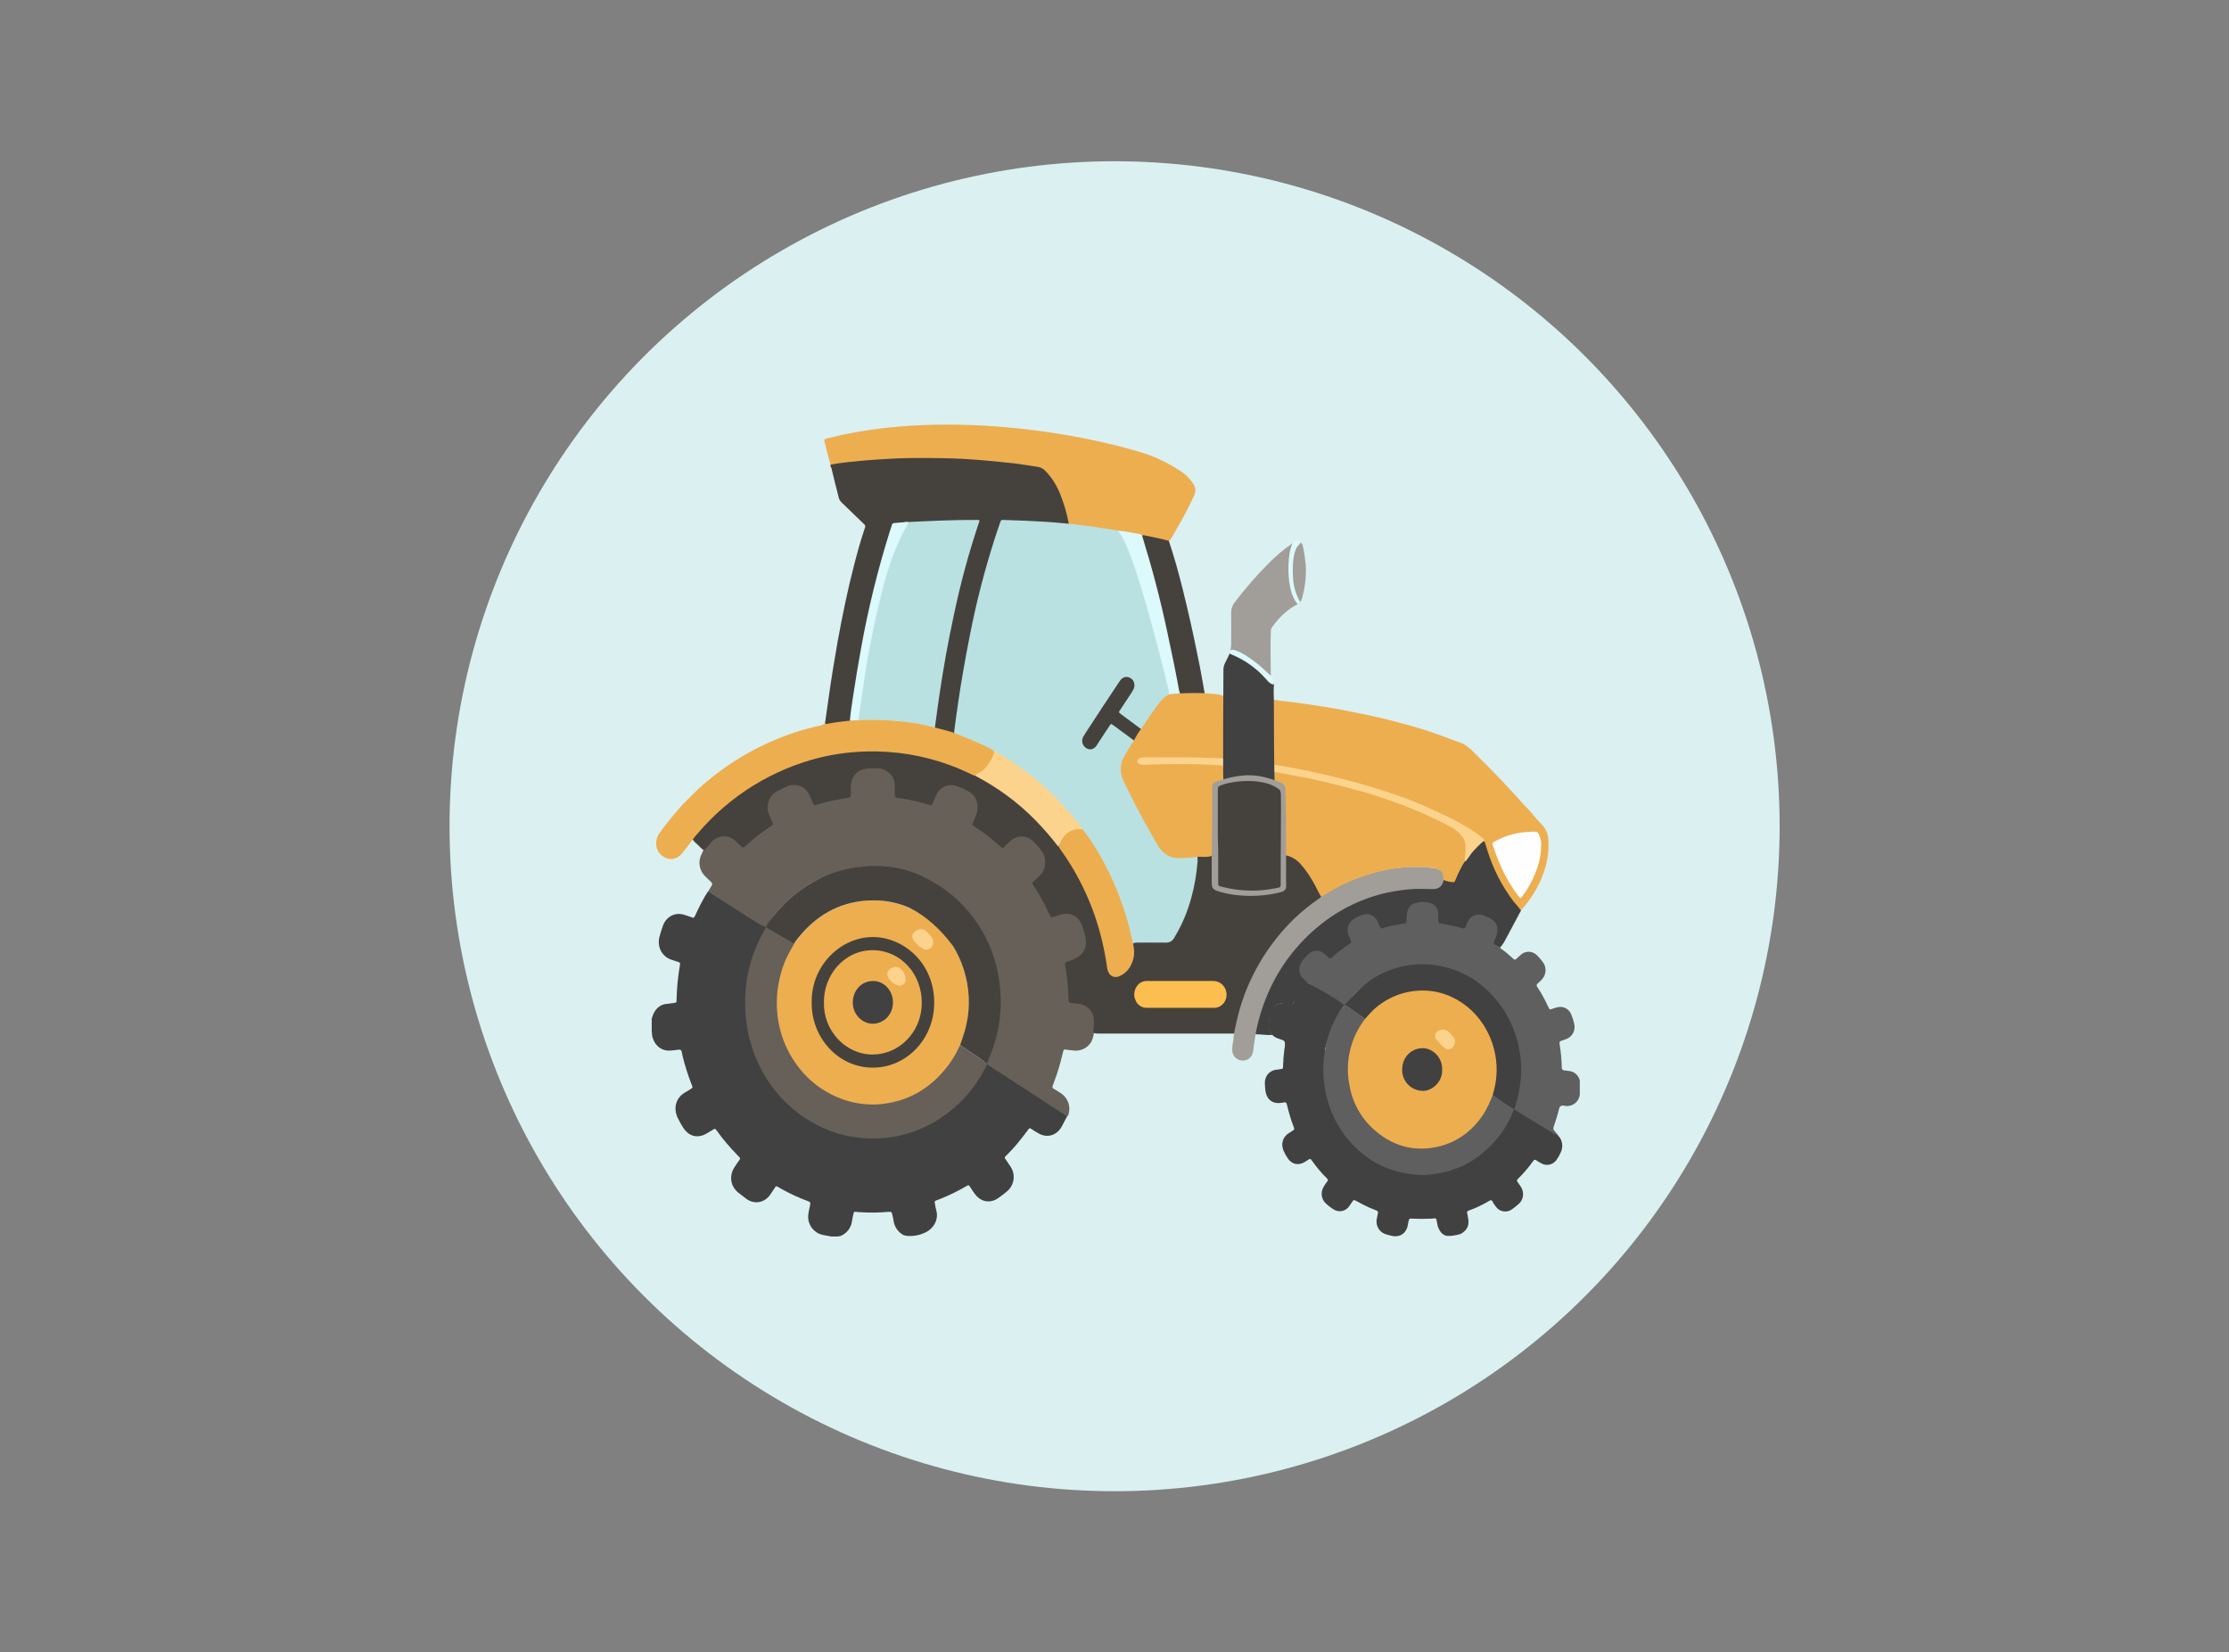 <?xml version="1.0" encoding="utf-8"?>
<!-- Generator: Adobe Illustrator 26.0.3, SVG Export Plug-In . SVG Version: 6.00 Build 0)  -->
<svg version="1.0" id="Layer_1" xmlns="http://www.w3.org/2000/svg" xmlns:xlink="http://www.w3.org/1999/xlink" x="0px" y="0px"
	 viewBox="0 0 1237.1 917.1" style="enable-background:new 0 0 1237.1 917.1;" xml:space="preserve">
<rect x="0" y="0" width="1237.1" height="917.1" fill="#808080" stroke="none"/>
<style type="text/css">
	.st0{fill:#DBF0F1;}
	.st1{clip-path:url(#SVGID_00000076605500068983183210000000132587972633907870_);}
	.st2{fill:#5F5F5F;}
	.st3{fill:#414141;}
	.st4{fill:#EDAE50;}
	.st5{fill:#FCD38C;}
	.st6{fill:#666059;}
	.st7{fill:#45423D;}
	.st8{fill:#A9A9A9;}
	.st9{fill:#B9E1E1;}
	.st10{fill:#DCF9FB;}
	.st11{fill:#A19D98;}
	.st12{fill:#FCBE4F;}
	.st13{fill:#45423E;}
	.st14{fill:#FEFEFE;}
</style>
<g>
	<circle class="st0" cx="618.6" cy="458.6" r="369.1"/>
	<g>
		<defs>
			<rect id="SVGID_1_" x="361.7" y="235.6" width="515.1" height="450.7"/>
		</defs>
		<clipPath id="SVGID_00000078038548578144693570000016149502599283875462_">
			<use xlink:href="#SVGID_1_"  style="overflow:visible;"/>
		</clipPath>
		<g style="clip-path:url(#SVGID_00000078038548578144693570000016149502599283875462_);">
			<g>
				<path class="st2" d="M835.3,528.2c1.7,1.3,2.8,2.5,4.5,3.9c1,0.8,1,0.8,2-0.1c0.7-0.6,1.4-1.3,2.1-1.9c2.5-2.5,6.6-2.4,9.1,0.1
					c0.1,0.1,0.2,0.2,0.2,0.2c1.1,1.1,2.1,2.3,3,3.5c2.3,2.9,2.1,7.1-0.5,9.8c-0.7,0.8-1.5,1.5-2.3,2.2c-0.6,0.4-0.7,1.2-0.3,1.8
					c0,0,0.1,0.1,0.1,0.1c1,1.5,1.9,3,2.8,4.6c1.1,2,2.2,4,3.1,6.1c1,2.1,0.9,2,2.8,1.3c0.9-0.3,1.9-0.6,2.8-0.8
					c3.1-0.6,6.2,1.1,7.3,4c0.8,1.9,1.4,3.9,1.8,5.9c0.5,3-1,6.1-3.8,7.5c-1.1,0.5-2.1,0.9-3.2,1.2c-1.3,0.5-1.4,0.6-1.2,2
					c0.7,4.3,1.1,8.6,1.2,12.9c0,0.9,0.3,1.5,1.3,1.6c0.9,0.1,1.6,0.2,2.4,0.3c3,0.2,5.6,2.3,6.3,5.3c0.2,2.6,0.2,5.2,0,7.9
					c-0.4,3.4-3.2,6.1-6.7,6.3c-0.7,0-1.5,0-2.2-0.2c-1.1-0.3-2.2,0.3-2.5,1.3c0,0.1-0.1,0.3-0.1,0.4c-0.8,3.4-1.9,6.7-3,10
					c-0.4,0.9-0.1,1.9,0.6,2.5c0.8,0.8,1.5,1.7,2.1,2.6c0.6,1.3-1.8-0.7-2.4-1.1c-1.3-0.8-16.9-9.9-22.7-13.2
					c0.4-3.3,1.9-7.4,2.5-10.7c3.2-15.6-0.1-31.8-9-45c-6.9-10.9-17.6-18.8-30-22.2c-10.7-3.1-22.2-2.6-32.5,1.6
					c-8.8,3.4-18.5,9.1-23.8,17.9c-0.6,0.7-0.9,0.6-1.9,0.2c-3.3-1.8-16.3-10.8-21.6-14c-2.4-2.5-3.9-6.6-2.1-9.6
					c1.3-2.1,2.9-3.9,4.8-5.5c2.6-2.2,6.3-2.2,8.9-0.1c3.3,2.6,3.3,2.6,6.6-0.2c1.7-1.4,3.5-2.7,5.3-4c1.8-1.3,1.8-1.7,1-3.7
					c-2.1-5.2-0.8-9.2,4-11.8c1.3-0.7,2.6-1.3,4-1.8c3.7-1.2,7,0.2,9,3.7s2.1,3.6,6,2.6c2.1-0.5,4.2-0.9,6.2-1.3
					c2.1-0.4,2.4-0.7,2.5-2.9c0-1.1,0.2-2.2,0.5-3.2c0.5-2.1,1.5-4,3.6-4.8c3.9-1.6,7.9-1.9,11.8,0.2c2.2,1.2,3.5,3.6,3.4,6.1
					c0,4.1,0.1,4.2,3.9,4.8c2.5,0.4,4.9,1.1,7.4,1.7c1.8,0.5,2.3,0.3,3.1-1.6c1.8-4.8,6.4-7.3,11.8-4.5c1.6,0.7,3.1,1.6,4.5,2.7
					c2.4,2.4,3.1,6.1,1.8,9.2c-0.2,0.4-0.3,0.8-0.5,1.2c-0.4,1-0.7,2-0.8,3.1C829.9,524.3,833.6,526.9,835.3,528.2z"/>
				<path class="st3" d="M839,614.7c1.6,1.6,22.4,13.7,24.2,14.9c0.5,0.2,1,0.4,1.4,0.7l0,0c0.4,0.4,0.7,0.7,1.1,1.1l0,0
					c1.5,2.3,1.8,5.2,0.7,7.8c-0.6,1.4-1.3,2.8-2.2,4.1c-1.8,3.1-5.7,4.2-8.8,2.4c-1-0.5-1.9-1.1-2.8-1.7c-0.7-0.5-1.1-0.3-1.6,0.3
					c-2.5,3.6-5.4,6.9-8.5,10c-0.6,0.4-0.7,1.2-0.3,1.7c0,0,0.1,0.1,0.1,0.1c0.6,0.8,1.2,1.7,1.7,2.5c2.2,3.2,1.6,7.6-1.5,10
					c-1.1,0.9-2.2,1.8-3.3,2.6c-2.8,2.1-6.8,1.5-8.9-1.3c0-0.1-0.1-0.1-0.1-0.2c-0.7-0.8-1.3-1.7-1.8-2.7s-1-1-1.8-0.5
					c-3.5,2.1-7.2,3.9-11.1,5.3c-1.4,0.5-1.4,0.6-1.1,2.1c0.1,0.5,0.2,1.1,0.3,1.6c0.9,4.5-0.1,7-3.8,9.3c-1,0.4-2,0.6-3.1,0.8
					c-1.8,0.4-3.6,0.5-5.4,0.3l0,0c-0.6-0.3-1.2-0.7-1.8-1c-1.7-1.6-2.7-3.7-3-6c-0.6-3.2-0.2-2.7-3-2.5c-3.7,0.2-7.3,0.2-11,0
					c-1.4-0.1-1.4-0.1-1.8,1.3c-0.2,0.7-0.3,1.3-0.4,2c-0.6,4.2-3.8,7.3-8.8,6.3c-1.2-0.3-2.5-0.6-3.7-1c-3.5-1.2-5.5-4.8-4.8-8.4
					c0.2-1,0.4-1.9,0.6-2.9c0.2-1.3,0.2-1.4-1-1.9c-2.4-0.9-4.7-1.9-7-3.1c-1.4-0.7-2.7-1.4-4-2.1c-1.3-0.7-1.4-0.8-2.3,0.6
					c-0.5,0.7-1,1.5-1.5,2.2c-2,3-5.9,3.8-8.9,1.8c-0.1-0.1-0.2-0.1-0.3-0.2c-1.2-0.8-2.4-1.7-3.5-2.7c-2.9-2.4-3.5-6.5-1.5-9.7
					c0.6-1,1.2-1.9,1.9-2.8c0.5-0.4,0.5-1.2,0-1.6c0,0-0.1-0.1-0.1-0.1c-3.2-3.1-6-6.5-8.6-10.2c-0.2-0.5-0.8-0.7-1.3-0.5
					c-0.1,0-0.2,0.1-0.3,0.2c-0.8,0.5-1.6,1-2.4,1.5c-3.6,2.1-7.4,1-9.5-2.7c-0.9-1.3-1.6-2.7-2.2-4.1c-1.3-3.7-0.2-7.2,3-9.3
					c0.7-0.5,1.4-0.8,2.1-1.3c1.2-0.8,1.2-0.8,0.7-2.2c-1.1-2.8-2-5.7-2.8-8.6c-0.3-1.3-0.7-2.6-1-3.9c-0.2-1-0.7-1.3-1.6-1.1
					c-0.7,0.1-1.5,0.3-2.2,0.3c-4.4,0.5-7.6-2.3-8.1-6.9c-0.1-1.3-0.3-2.5-0.3-3.8c-0.1-1.8,0.4-3.6,1.5-5.1
					c1.1-1.4,2.7-2.3,4.4-2.6c1-0.1,1.9-0.2,2.9-0.4c1.3-0.2,1.3-0.2,1.3-1.6c0.1-3,0.3-6.1,0.7-9.1c0.3-1.3,0.4-2.7,0.5-4
					c0-0.8-0.4-1.5-1.2-1.8c-0.5-0.2-0.6-0.2-1.3-0.4c-1.4-0.3-2.7-1.1-3.7-2.1"/>
				<path class="st3" d="M713.2,580c0.2-0.9-0.2-2.3-1.1-2.6c-0.9-0.3-2-0.7-2.8-1c-3.1-1-5.2-3.8-5.3-7c-0.4-1.5,0.8-6.2,1.4-7.7
					c1-3.3,4.3-5.3,7.6-4.8c0.7,0.1,1.5,0.3,2.2,0.6c1,0.5,2.2,0.1,2.7-0.8c0.1-0.1,0.1-0.2,0.1-0.3c1.4-3.2,3.5-6.4,4.8-9.6
					c1.3-3.2,0.4-2.9,0.8-2.7c1.1,1,17.4,9.4,22.5,13.8c-3.3,3.8-10.8,21.2-11.1,27"/>
				<path class="st3" d="M746.4,557.6c10.4-11.9,17.8-17,28.1-20.2c6.2-1.9,12.7-2.6,19.2-2c10.8,0.9,21.1,5.1,29.3,12.1
					c7.6,6.3,13.4,14.5,17,23.7c2.2,5.8,3.6,11.8,4.1,18c0.8,8.9-1,18.9-3.9,27.2c-0.6,0.5-11.2-7.2-12.3-8.7
					c-0.1-0.8,0-1.6,0.3-2.3c1.1-4,1.6-8.2,1.6-12.4c-0.6-20.3-13.6-37.1-31.6-41.2c-13.3-3-27.4,0-40.2,14
					c-0.3,0.2-0.4-0.2-2.6-1.8c-3.7-2.4-5.5-3.9-8-5.5C745.8,557.6,745.9,558.1,746.4,557.6z"/>
				<path class="st2" d="M840.4,615.8c-0.3,0.6-0.7,1.2-0.9,1.8c-3.1,7.8-8.1,14.8-14.4,20.4c-7.7,7.3-17.6,12-28.1,13.5
					c-2.6,0.4-5.2,0.7-7.9,0.7c-7.6-0.2-15.1-1.9-22-5c-4.5-2.1-8.7-4.8-12.4-8.1c-5.9-5.1-10.7-11.3-14.1-18.4
					c-3.2-6.6-5.2-13.8-5.9-21.1c-0.6-6.3-0.2-12.7,1.1-18.9c1.4-7,4.1-13.7,7.9-19.7c0.8-1.2,1.6-2.3,2.6-3.3
					c3.9,2.4,7.7,5,11.3,7.8c0.8,1-0.6,2.4-1.1,3.1c-2.3,3.5-4.1,7.3-5.4,11.4c-4.2,14.3-2.3,27.6,6.2,39.6
					c6.5,9.6,16.9,15.7,28.4,16.7c16.7,1.8,33.9-8.3,41-26.2c0.4-1,0.3-2.5,1.9-2.6C829.6,608.9,839.2,615.1,840.4,615.8z"/>
				<path class="st4" d="M828.5,607.6c-1.3,3.6-2.9,7.1-4.9,10.4c-6.6,10.2-15.7,16.6-27.1,18.8c-11.7,2.2-22.3-0.5-31.8-8
					c-8.3-6.5-13.9-15.8-15.7-26.2c-2.5-12.2,0.1-24.9,7.2-35.1c0.3-0.4,0.5-0.8,0.8-1.2c0.3-0.4,3.8-4.5,5.5-6
					c7.2-6.6,16.5-10.3,26.3-10.5c18.7-0.4,35.5,13.1,40.4,32.6c2,7.7,1.9,15.8-0.2,23.4C828.8,606.4,828.6,607,828.5,607.6z"/>
				<path class="st3" d="M800.4,593.7c0.3,6.7-5.5,11.9-10.9,11.8c-6.4-0.2-11.5-5.5-11.3-11.9c0,0,0,0,0,0
					c0-6.5,4.8-11.8,11.4-11.8C795,581.7,800.7,587,800.4,593.7z"/>
				<path class="st5" d="M801,571.5c1.2-0.1,2.4,0.4,3.2,1.4c0.8,0.9,1.6,1.7,2.4,2.6c1.8,2.1,0.7,5.9-1.6,6.7
					c-0.9,0.4-2,0.3-2.8-0.3c-1.9-1.3-3.5-3-4.9-4.8c-1.2-1.4-1-3.4,0.4-4.6c0.3-0.3,0.7-0.5,1.1-0.6
					C799.5,571.6,800.2,571.4,801,571.5z"/>
				<path class="st3" d="M501.4,685.5c-3-1.6-5.1-4.7-5.5-8.1c-0.2-1.3-0.5-2.5-0.8-3.7c0-0.6-0.5-1.1-1.2-1.1c-0.1,0-0.2,0-0.3,0
					c-5.5,0.5-11,0.6-16.5,0.2c-0.7,0-1.5-0.1-2.2-0.2c-0.7-0.1-1.1,0.2-1.2,1c-0.3,1.3-0.6,2.6-0.8,3.9c-0.4,3.8-2.8,7-6.3,8.5
					c-2.2,0.6-4.6,0.6-6.9,0c-2.1-0.4-4.3-0.6-6.2-1.8c-0.8-0.5-1.5-1.1-2.2-1.8c-2.3-2.4-3.2-5.8-2.6-9c0.2-1.3,0.5-2.6,0.8-3.9
					c0.4-2.2,0.4-2.3-1.6-3c-4.5-1.7-8.9-3.7-13.1-6c-1-0.5-2-1.1-3-1.7c-0.4-0.4-1.1-0.4-1.5,0c-0.1,0.1-0.2,0.2-0.2,0.4
					c-0.7,1.2-1.6,2.2-2.3,3.4c-3.1,5-9.3,6.4-14.1,2.4c-1.3-1-2.6-2-3.9-3c-4.5-3.6-5.3-9.5-2-14.4c0.9-1.3,1.7-2.6,2.6-3.8
					c0.4-0.4,0.4-1,0.1-1.4c-0.1-0.1-0.1-0.1-0.2-0.2c-0.3-0.2-0.5-0.5-0.8-0.8c-4.2-4.3-8.1-8.8-11.6-13.7c-1-1.4-1-1.4-2.5-0.5
					l-3,1.8c-5.2,3.2-10.4,1.8-13.6-3.7c-0.4-0.7-0.6-0.9-1.1-1.8c-0.6-1.2-1.2-2.3-1.8-3.5c-2.2-5.2-0.7-10.5,3.9-13.4
					c1.1-0.7,2.2-1.3,3.3-2c1.4-0.9,1.5-0.9,0.8-2.5c-2-5.1-3.7-10.4-5-15.7c-0.2-0.9-0.4-1.8-0.6-2.7c0-0.6-0.5-1.1-1.2-1.1
					c-0.1,0-0.2,0-0.3,0c-1.5,0.2-3.1,0.4-4.6,0.5c-3.8,0.4-7.4-1.6-9.1-5c-0.8-1.5-1.3-3.2-1.3-4.9c-0.1-1.3-0.3-2.4-0.4-3.8
					c-0.3-5.2,2.5-11.7,8.6-12.2c1.3-0.1,2.6-0.3,3.9-0.5c1.5-0.2,1.6-0.2,1.6-1.7c0.1-4.5,0.4-9,1-13.5c0.2-1.8,0.5-3.6,0.8-5.4
					c0.3-1.7,0.3-1.8-1.3-2.3c-1.2-0.4-2.4-0.8-3.6-1.2c-5.1-1.8-7.8-7.1-6.4-12.6c0.5-2,1.2-4.1,1.9-6.1c1.8-5.1,6.7-7.7,11.7-6.2
					c1.5,0.5,3,0.9,4.4,1.5c0.9,0.4,1.3,0.1,1.7-0.8c0.9-2,1.9-4,2.9-6c0.3-0.7,0.7-1.2,1-1.9c1-2,2.2-4,3.4-5.8
					c1.2-1.1,199.9,123.2,199.4,124.6c-0.4,0.7-0.7,1.4-1.1,2.1c-0.7,1.3-1.4,2.7-2.1,4c-2.8,4.9-8,6.4-12.8,3.7
					c-1.3-0.7-2.5-1.5-3.7-2.3s-1.3-0.8-2.2,0.4c-2,2.7-4,5.3-6.1,7.8c-1.9,2.3-4,4.4-6,6.5c-1,1-1,1-0.2,2.1
					c0.7,1.1,1.7,2.5,2.5,3.7c3.2,4.5,2.3,10.8-2.1,14.2c-1.4,1.2-2.8,2.3-4.3,3.3c-4.6,3.4-10,2.5-13.4-2.3
					c-0.9-1.2-1.7-2.5-2.5-3.7c-0.9-1.2-0.8-1.1-1.9-0.5c-4.7,2.7-9.5,5.1-14.5,7.1c-0.7,0.3-1.4,0.5-2.1,0.8c-1.3,0.5-1.3,0.5-1,2
					c0.2,1.3,0.4,2.6,0.8,3.9c1.3,4.8-1.5,10.5-7.6,12.6C509.7,685.9,503.9,686.6,501.4,685.5z"/>
				<path class="st6" d="M592.4,619.7c-4.2-2.6-41.3-26.9-43.9-28.5c-1.4-0.8-1-0.9-0.1-2.6c5.4-12,7.5-25.3,6.3-38.4
					c-0.4-5.2-1.3-10.4-2.7-15.4c-1.8-6.3-4.4-12.4-7.7-18.1c-3.6-6.2-8.1-11.9-13.4-16.8c-3.9-3.8-8.3-7-13-9.7
					c-7-4.1-14.7-6.9-22.6-8.2c-5-0.9-10-1.2-15.1-0.9c-10.7,0.7-21,3.9-30.3,9.3c-7.5,4.5-14.2,10.3-19.7,17.1
					c-1.4,1.8-3.5,5.2-4.9,7c-0.8,1-14.1-8.2-32.3-19.6c0.7-1.2,1.3-2.3,2-3.4c0.4-0.5,0.4-1.2-0.1-1.7c0,0-0.1-0.1-0.1-0.1
					c-1.1-1-2.2-2.1-3.3-3.2c-3.4-3.2-4.3-8.3-2.1-12.4c0.7-1.8,1.6-3.6,2.8-5.2c0.7-0.9,1.4-1.6,2.1-2.4c3.5-3.9,10.3-3.9,14-0.4
					c4.4,4.3,3.8,3.3,7.6,0.2c3.2-2.6,6.4-5.1,9.8-7.4c1.8-1.2,1.9-1.9,1-4c-1-2.3-1.9-4.7-1.7-7.3c0.1-3.1,1.5-6,4-7.9
					c3.6-2.6,7.4-4.8,12-4.6c3.8,0.1,6.5,2.1,8.4,5.4c0.7,1.2,1.3,2.5,1.8,3.8c0.3,1,1.4,1.6,2.4,1.3c0.1,0,0.1,0,0.2-0.1
					c4.9-1.4,9.9-2.4,15-3.3c1.8-0.3,2.2-0.9,2.3-2.8c0-0.7,0-1.3,0-2c-0.4-6.1,4.1-11.3,9.4-11.6c2.9-0.3,5.8-0.3,8.7,0.2
					c5,1.1,8.4,5.7,8,10.7c-0.1,0.8,0,1.6,0,2.4c0,2.3,0.5,2.9,2.6,3.2c4.7,0.7,9.4,1.7,14,3c2.4,0.7,2.8,0.5,3.8-2
					c0.7-1.9,1.7-3.7,3-5.3c2.8-3.1,6.3-3.5,10-2.7c2.9,0.7,5.7,2,8.1,3.8c4.1,2.8,5.6,7.9,3.9,12.8c-0.3,1-0.8,2-1.2,3
					c-0.9,2-0.7,2.7,1,3.8c3.6,2.4,7.1,5,10.4,7.8c3.6,3.1,3,3.6,7-0.3c3.5-3.4,8.9-3.8,12.1-1.5c3.3,2.3,6,5.4,7.9,9
					c1.7,3.3,1.4,9.3-1.9,12.4c-1,0.9-1.9,2-2.8,3c-0.8,0.7-0.9,1.9-0.3,2.8c3,4.7,5.6,9.5,7.9,14.6c0.4,1,1.5,1.6,2.6,1.2
					c0.1,0,0.1-0.1,0.2-0.1c1.4-0.5,2.9-0.9,4.3-1.1c4.1-0.8,8.2,1.2,10.3,4.8c2,3.5,3.1,7.5,3.3,11.6c0.2,4.1-2,8-5.7,9.8
					c-1.2,0.7-2.5,1.2-3.8,1.6c-1.2,0.2-2,1.4-1.8,2.6c0,0.1,0,0.2,0.1,0.3c0.9,5.5,1.4,11,1.6,16.5c0.1,1.5,0.8,2.3,2.1,2.3
					c1,0.1,2.1,0.2,3.1,0.4c5.2,0.7,8.8,5.1,8.9,10.7c0,1.1,0,2.2-0.2,3.3c-0.3,2-0.7,3.9-1.2,5.8c-1.3,4.5-5.7,7.4-10.3,6.9
					c-1.5-0.1-3-0.3-4.4-0.5c-1.5-0.2-1.4-0.1-1.8,1.3c-1,4.3-2.2,8.6-3.6,12.8c-0.7,1.9-1.4,3.9-2.1,5.8c-0.4,0.6-0.2,1.3,0.3,1.7
					c0.1,0,0.1,0.1,0.2,0.1c1.4,0.9,2.9,1.7,4.3,2.7c3.7,2.6,5.3,7.3,3.9,11.7C592.7,619.2,592.5,619.4,592.4,619.7z"/>
				<path class="st4" d="M440.9,523.6c1.7-2.2,3.4-4.5,5.2-6.5c8.9-9.7,19.6-15.4,32.3-16.9c11-1.5,22.2,0.9,31.7,6.6
					c15.1,9,24.1,22.8,27,41c1.6,10.4,0.4,21-3.5,30.8c-0.2,0.6-0.4,1.2-0.6,1.7c0.3,0.9,0.2,1.8-0.4,2.6c-1.9,4.1-4.4,8-7.3,11.4
					c-8.4,9.9-18.6,16.5-31,18.8c-16.5,3-31.4-1-44.3-12.4c-10.5-9.2-16.8-21.1-18.9-35.4c-1.6-10.9-0.2-22.1,4.1-32.3
					c1.1-2.5,2.3-4.9,3.6-7.3C439.1,524.7,439.9,523.9,440.9,523.6z"/>
				<path class="st7" d="M450.5,556.3c-0.3-20.5,16.2-36.1,33.7-36.2c17.2-0.1,34.3,14.4,34.3,36.4c0,20.4-15.5,35.9-33.7,36.1
					C465,592.8,450.1,575.5,450.5,556.3z"/>
				<path class="st5" d="M517.9,522.9c0.3,3-3.3,5.4-5.8,3.7c-1.7-1.1-3.2-2.5-4.6-4c-1.9-2.3-1.5-4.6,1.1-6.1
					c1.9-1.1,3.6-1.2,5.4,0.4c1.3,1.1,2.4,2.3,3.3,3.7C517.7,521.2,517.9,522.1,517.9,522.9z"/>
				<path class="st4" d="M457.3,556.6c-0.4-14.8,10.9-29.3,27.2-29.2c15.3,0.1,27.2,13.1,27.1,29.4c-0.1,16.1-12.7,28.7-27.6,28.5
					C468.6,585.1,456.9,571.3,457.3,556.6z"/>
				<path class="st3" d="M484.4,568.2c-6.1,0-11.2-5.4-11.1-11.9s4.7-11.8,11.2-11.8c5.9-0.1,11.1,5.1,11.1,11.9
					C495.6,563,490.6,568.2,484.4,568.2z"/>
				<path class="st5" d="M497.3,536.7c0.6,0,1.3,0.1,1.8,0.5c2.3,1.5,3.7,4.2,3.5,7c0,1.6-2.2,3.2-3.6,2.9c-2.4-0.5-4.5-2-5.8-4.2
					c-1.2-2-0.9-3.7,0.8-5.1C495,537.1,496.1,536.7,497.3,536.7z"/>
				<path class="st6" d="M440.9,523.6c-1.8,3-3.4,6-4.9,9.2c-2.3,5.5-3.8,11.3-4.5,17.2c-0.8,7.5-0.3,15.1,1.7,22.3
					c1.9,7.2,5.3,13.9,9.8,19.8c6.5,8.6,15.5,15,25.7,18.4c5.9,2,12.1,2.8,18.3,2.5c16.2-1.1,29.5-8.5,39.6-22.1
					c2.1-2.9,4-6,5.5-9.3c0.2-0.5,0.5-1,0.8-1.4c1.4,0.7,12.4,8.2,14.3,9.7c0.8,0.5,0.4,1.3,0.1,2c-1.9,3.7-4,7.2-6.4,10.6
					c-5.2,7.2-11.6,13.3-19,18.2c-7.1,4.7-15,8-23.4,9.8c-6.3,1.3-12.8,1.7-19.3,1.2c-8.6-0.6-17-2.9-24.6-6.7
					c-5.4-2.6-10.5-6-15-9.9c-9.1-7.8-16.1-17.7-20.5-28.9c-2.9-7.4-4.7-15.2-5.3-23.1c-1.3-16,2.1-32,10-46
					c0.2-0.4,0.4-0.7,0.6-1.1c1.2-1.9,1.5-1.9,3.3-0.8c3.1,1.9,9,5.8,12,7.7C440.1,523,440.5,523.3,440.9,523.6z"/>
				<path class="st7" d="M536.4,568.4c1.6-7.4,1.7-15,0.4-22.4c-1.3-7.4-3.9-14.4-7.8-20.8c-6.5-8.9-14.7-16.5-23.8-21.1
					c-5.6-2.6-11.7-4-17.9-4.3c-16.3-0.6-30.2,5.1-41.6,17.6c-1.8,2-3.5,4.1-5,6.3c-1.3-0.9-13.6-7.5-15.4-9.1
					c-0.7-0.6,4.7-7.1,7.4-10.1c5.9-6.6,12.9-12,20.7-16.1c7.5-4,15.7-6.4,24.2-7.3c6.5-0.7,13-0.6,19.5,0.5
					c8.5,1.5,16.3,5,23.7,9.7c5.1,3.2,9.8,7.1,13.9,11.5c8.3,8.7,14.3,19.4,17.6,30.9c2.2,7.7,3.2,15.6,3.1,23.6
					c-0.1,10.9-2.5,21.7-7,31.7c-0.8,1.8-0.1,1.7-2.4,0c-2.9-2.2-10.1-6.8-13.1-8.9C532.7,580.1,535.2,574.3,536.4,568.4z"/>
				<path class="st4" d="M460.9,257.9c-1.2-4.2-2.2-8.6-3.3-12.8c-0.3-1.1,0-1.4,1.2-1.7c62.7-16.2,138.9-3.8,178.1,8.8
					c6.3,2.3,12.2,5.3,17.8,8.9c2.5,1.6,4.7,3.5,6.5,5.9c0.5,0.7,1,1.4,1.4,2.1c1,1.7,1.1,3.8,0.3,5.6c-2.1,4.6-4.3,9-6.7,13.3
					c-1.6,2.8-3.2,5.6-4.8,8.5c-0.7,1.4-1.6,2.7-2.5,3.9c-0.8,0.8-1.7,0.4-2.6,0.2c-3.8-0.9-7.7-1.6-11.5-2.6c-0.3,0-0.6,0-0.8,0.1
					c-4-1.4-8.2-1.5-12.3-2.6c-0.5-0.1-1,0.2-1.5,0.1c-6.7-1.4-13.4-2.1-20.1-3c-2.4-0.4-4.8-0.2-7.1-1.1c-0.7-1-1.2-2.2-1.3-3.5
					c-1.7-7.3-3.9-14.4-7.9-20.7c-0.6-1-1.3-1.9-2-2.8c-1.9-2.6-4.8-4.3-8-4.7c-8.8-1.2-17.7-2.3-26.6-3.1
					c-14.8-1.2-29.6-1.7-44.4-1.4c-7.3,0.1-14.6,0.6-21.9,1.3c-6,0.6-12.1,1.2-18.1,2C462,258.7,461.3,258.5,460.9,257.9z"/>
				<path class="st7" d="M668.7,385.4c-4.2,0-8.3-0.1-12.5-0.1c-1.3,0-1.6-0.8-1.9-1.8c-1.1-0.4-1.1-1.5-1.3-2.4
					c-1.4-7-2.6-14.1-4.1-21.1c-3.6-17.2-7.6-34.4-12.6-51.2c-0.8-2.9-1.8-5.8-2.6-8.7c-0.3-0.9-0.7-1.9,0.1-2.7
					c0.3-0.3,0.7-0.4,1.1-0.3c4.6,0.9,9.3,1.8,13.8,3.1c3,8.9,5.5,18,7.8,27.2c3.1,12.5,5.9,25,8.4,37.6
					C666,369.8,668.7,385.3,668.7,385.4z"/>
				<path class="st7" d="M460.9,257.9c5.5-1,11-1.6,16.5-2.1c4-0.4,8-0.6,12-0.9c11.1-0.8,22.2-0.8,33.3-0.6
					c8.1,0.1,16.1,0.6,24.2,1.3c5.4,0.5,10.7,1,16.1,1.6c4.5,0.6,8.9,1.3,13.4,2c1.4,0.3,2.6,1,3.6,2c3.5,3.5,6.2,7.7,8.1,12.3
					c2.3,5.5,4,11.3,5.1,17.2c-0.2,0.8-0.9,0.9-1.5,0.8c-2.8-0.2-5.7-0.4-8.5-0.7c-2.5-0.2-5-0.4-7.5-0.5c-4-0.4-8-0.5-12-0.5
					c-1.5,0.1-3.1-0.3-4.6-0.4c-2.1,0-2.7,0.4-3.5,2.5c-4.3,12.2-7.8,24.6-10.9,37.1c-4.8,19.4-8.4,39-11.5,58.8
					c-0.8,5.3-1.5,10.6-2.2,15.9c0,1.1-0.4,2.2-0.9,3.1c-0.5,0.5-1.1,0.6-1.8,0.4c-2.9-0.8-5.7-1.7-8.6-2.5
					c-0.2-0.1-0.4-0.2-0.6-0.3c-0.2-0.2-0.3-0.4-0.4-0.6c-0.3-1.3-0.3-2.7,0-4c2.9-21.4,6.5-42.6,11.2-63.6c3.2-14.9,7.2-29.6,12-44
					c0.7-2.2,0.3-2.8-1.8-2.8c-8.5-0.1-17,0.2-25.5,0.6c-4.3,0.2-8.5,0.4-12.8,0.8h-0.9c-4.5,0-4.6,0.1-6,4.5
					c-8.2,25.6-13.9,51.9-18.3,78.5c-1.3,8-2.5,16-3.7,23.9c0,0.7-0.2,1.4-0.6,2.1c-0.4,0.6-1.1,0.9-1.8,0.9
					c-3.6,0.5-7.1,0.9-10.7,1.6c-0.8,0.1-1.8,0.3-1.9-1c0.6-4.2,1.2-8.4,1.8-12.6c1.5-10.9,3.3-21.9,5.2-32.7
					c2.6-14.2,5.5-28.4,9.1-42.3c1.7-6.6,3.5-13.2,5.7-19.7c0.8-2.3,0.8-2.3-0.9-3.8c-3.9-3.8-7.9-7.6-11.8-11.4
					c-0.7-0.7-1.2-1.6-1.5-2.6c-1.4-5.5-2.8-11-4.1-16.6C460.9,259.2,460.8,258.6,460.9,257.9L460.9,257.9z"/>
				<path class="st8" d="M460.9,257.9c0.3,0.6,0.4,1.2,0.3,1.8C460.8,259.2,460.4,258.6,460.9,257.9z"/>
				<path class="st9" d="M551.9,416.9c-6.6-3.7-13.5-6.8-20.6-9.3c-0.7-0.2-1.3-0.5-1.8-1c0.7-5.4,1.4-10.7,2.2-16.1
					c1.8-12.4,4-24.7,6.4-37c3.6-18.6,8.3-36.9,14.1-54.9c0.9-2.9,1.9-5.7,2.9-8.6c0.5-1.4,0.5-1.5,2-1.4c8.1,0.2,16.2,0.6,24.4,1.1
					c3.9,0.3,7.8,0.6,11.6,1c6.4,0.6,12.8,1.5,19.2,2.5c2.7,0.4,5.4,0.8,8.1,1.3c1.5,0.7,2.7,1.9,3.4,3.4c3.5,5.5,6.4,11.4,8.7,17.6
					c2.6,6.4,4.6,13,6.2,19.7c0.6,2.7,1.4,5.2,2.1,7.9c2,8.7,4.2,17.4,5.9,26.2c0.8,4.5,1.7,9,2.8,13.5c0.3,1.2,0.8,2.5-0.7,3.4
					c-0.1,0.2-0.3,0.4-0.5,0.5c-2.5,1.4-4.3,3.8-6,6.2c-2.8,4-5.6,8-8.4,12c-0.7,0.3-1.5,0.1-2.1-0.4c-3.3-2.6-6.7-5.1-10.1-7.5
					c-1.7-1.3-1.9-1.9-0.7-3.7c1.6-2.6,3.4-5.2,5.1-7.8c0.7-1,1.3-2,1.9-3c1-1.7,0.6-3.8-0.9-5.1c-1.5-1.2-3.3-0.9-4.8,0.8
					c-1.7,2.2-3.3,4.5-4.7,6.9c-4.9,7.5-9.7,14.9-14.6,22.3c-0.5,0.7-0.9,1.4-1.2,2.2c-0.8,1.7-0.2,3.6,1.2,4.7
					c1.4,1,3.4,0.8,4.4-0.6c0,0,0.1-0.1,0.1-0.1c1.7-2.2,3.3-4.6,4.7-7c1-1.5,2-3,3-4.5c0.4-0.8,1.3-1.1,2.1-0.8
					c0.2,0.1,0.3,0.2,0.4,0.3c3.7,2.5,7.3,5.3,10.9,8c0.7,0.4,1.2,1.1,1.2,1.9c-1.1,2-2.3,3.9-3.4,5.9c-0.6,1-1.2,1.9-1.8,2.9
					c-2.3,3.8-2.5,8.6-0.4,12.5c5.5,11.3,11.2,22.5,17.5,33.2c0.8,1.3,1.7,2.6,2.5,4c2,3.4,5.7,5.5,9.6,5.4c3.8,0,7.7-0.2,11.5-0.7
					c0,16.5-4.6,32.6-13.2,46.7c-1.2,2-2.5,2.8-4.8,2.8c-6.2-0.2-12.3,0-18.5,0c-1.2-0.2-1.2-1.4-1.4-2.2c-0.7-3.6-1.7-7.2-2.7-10.7
					c-3.9-13.6-9.5-26.7-16.8-38.8c-2.3-3.9-5-7.6-7.4-11.4c-2.3-3.2-4.8-6.2-7.3-9.1c-4.5-5.2-9.3-10.2-14.4-14.8
					c-7.4-6.5-15.4-12.4-23.9-17.5C553.9,418.8,552.5,418.4,551.9,416.9z"/>
				<path class="st10" d="M648.4,386.6c0.4-1.2,0.5-2.4,0.2-3.6c-2.2-9-17.5-71.8-26.2-85.6c-0.5-1.1-1.3-2-2.1-2.9
					c4.1,0.3,8.1,1.2,12.1,1.9c0.3,0,0.6,0.2,0.9,0.3c0.3,0.2,0.5,0.4,0.6,0.7c5.4,17.5,10.1,35.2,13.9,53.2
					c2.4,10.9,4.8,22.7,6.8,33.7c0,0,0,0,0,0.1c0.4,0.8,0.5,0.6-1.8,0.9C651.3,385.5,649.8,386,648.4,386.6z"/>
				<path class="st9" d="M518.9,403.7c-3.5-0.7-7-1.5-10.6-2.2c-4.2-0.8-8.5-1.3-12.7-1.6c-4-0.3-8-0.4-12.1-0.4
					c-2.3,0-4.6,0.2-6.9,0.1c-0.9-0.8-0.8-1.8-0.6-2.8c1.9-14.9,4.2-29.7,7.1-44.4c2.1-10.4,4.4-20.7,7.2-30.8
					c2.7-9.7,5.9-19.2,10.8-27.9c0.8-1.1,0.8-2.5,0.1-3.6c0.5-0.2,1.1-0.3,1.7-0.3c13-0.6,26-1.3,38.9-1.2c0.6-0.1,1.1,0,1.7,0.1
					c0.2,0.7-0.1,1.2-0.3,1.7c-5.6,16.7-10.2,33.7-13.8,51c-3.2,14.6-5.8,29.4-8,44.2C520.5,391.7,519.7,397.7,518.9,403.7z"/>
				<path class="st10" d="M502.4,289.8c2.3-0.3,2.1-0.1,0.7,2.4c-3.8,6.8-6.9,13.9-9.3,21.3c-1.4,4.3-2.8,8.6-3.8,13.1
					c-1.1,4.8-2.5,9.6-3.6,14.5c-1.1,4.9-2,9.9-3,14.8s-2.1,10.1-2.8,15.2c-1.2,7.9-2.4,15.8-3.5,23.8c-0.3,1.6-0.5,3.3-0.5,4.9
					c-0.6,0.3-4.5,0.7-4.9,0c0.3-3.9,1-7.7,1.5-11.6c1.4-9.5,3-19,4.7-28.4c3.9-21.8,9.2-43.3,15.8-64.4c0.4-1.3,0.9-2.6,1.3-4
					c0.1-0.7,0.7-1.1,1.4-1.1C498.1,290.2,502.1,289.8,502.4,289.8z"/>
				<path class="st3" d="M716.9,557.9c-4-0.3-8.5-3.7-11.6,5c-3.2,8.7,1.5,11.9,0.8,11.6c-0.3,0-0.7,0-1,0c-2.6,0-5.3-0.4-7.9-0.4
					c-0.9-0.5-0.7-1.2-0.6-2c1.3-6.7,3.3-13.3,6-19.6c3.5-8.2,7.9-15.9,13.4-22.9c7.4-9.6,16.4-17.7,26.7-24
					c10.5-6.4,22.2-10.6,34.4-12.3c5.9-0.9,11.9-1.1,17.8-0.7c2.2,0.2,4.2-0.9,5.2-2.8c0.4-0.8,1.1-1.4,1.9-1.7
					c1,0.1,1.9,0.3,2.8,0.7c2.1,0.5,2.3,0.4,3.2-1.6c1.4-3.2,3-6.3,4.9-9.3c0.5-0.3,0.9-0.8,1.1-1.3c2.4-3.9,5.5-7.3,9.2-10
					c0.1,0,0.2-0.1,0.3-0.1c1.3,0,1.7,1.1,2,2.1c1.4,4.6,3,9.2,5,13.6c3.1,7.3,7.3,14,12.4,20c0.8,0.9,1.7,1.7,1.3,3.1
					c-2.7,5-5.3,10-8,15c-0.4,0.7-0.8,1.4-1.2,2.2c-0.7,1.3-1.6,2.4-2.5,3.6c-0.2-0.2-0.5-0.3-0.8-0.5c-0.2-0.1-0.5-0.4-0.6-0.4
					c-2.8-1.6-2.4-1.7-1-4.8c1-1.8,1.2-4,0.8-6c-0.2-0.9-0.6-1.7-1.1-2.4c-0.5-0.7-1.2-1.3-2-1.8c-1.8-1.1-3.7-1.9-5.7-2.5
					c-2.9-0.6-5.9,0.8-7.3,3.5c-0.5,0.9-0.8,1.9-1.2,2.8c-0.6,1.4-1,1.5-2.3,1.2c-3.5-1.1-7.1-1.9-10.7-2.4c-0.3,0-0.7-0.2-1-0.2
					c-0.8,0-1.4-0.7-1.4-1.6c0-0.1,0-0.1,0-0.2c0-1-0.1-2,0-2.9c0.4-3.3-1.9-6.3-5.2-6.9c-2.3-0.5-4.7-0.5-7,0.1
					c-2.8,0.5-4.9,3-5.1,5.9c-0.2,1.2-0.3,2.4-0.3,3.6c0,1.6-0.1,1.7-1.6,2c-1.8,0.4-3.7,0.7-5.6,1c-1.9,0.4-3.8,0.9-5.7,1.5
					c-1.2,0.4-1.5,0.2-2-1c-0.4-1.1-0.9-2.2-1.5-3.3c-1.4-2.7-4.5-4-7.4-3.2c-2.1,0.6-4.1,1.5-5.9,2.8c-2.7,1.9-3.7,5.5-2.5,8.5
					c0.3,1,0.8,1.9,1.2,2.8c0.5,1.2,0.5,1.5-0.5,2.1c-3.4,2.3-6.7,4.8-9.9,7.6c-0.9,0.8-1.2,0.8-2.1-0.1c-0.8-0.8-1.6-1.6-2.5-2.2
					c-2.4-1.9-5.8-1.9-8.1,0.2c-1.7,1.4-3.1,3.1-4.3,5c-1.8,2.8-1.3,6.4,1,8.8c0.8,0.8,1.7,1.5,2.6,2.2c-3.2,3.8-6,7.9-8.4,12.2"/>
				<path class="st7" d="M684.9,573.7H656h-45.9c-3.5,0-3.6-0.1-3.1-3.8c0.3-2.7,0.4-5.3-1-7.8c-1.3-2.5-3.7-4.3-6.6-4.8
					c-1.4-0.2-2.8-0.4-4.3-0.5c-1.7,0-2-0.5-2.1-2.4c-0.1-6-0.7-11.9-1.7-17.8c-0.4-2.3-0.3-2.5,1.9-3.2c1.8-0.5,3.5-1.2,5.1-2.2
					c3.9-2.5,5.1-6.8,4.1-11.2c-0.5-2-1-4-1.7-5.9c-1.7-5.1-6-7.7-11-6.7c-1.7,0.4-3.4,0.9-5,1.5c-1.3,0.5-1.5,0.4-2.1-1
					c-2.6-5.8-5.7-11.4-9.2-16.7c-0.7-1-0.6-1.3,0.4-2.1c1.4-1.1,2.5-2.5,3.8-3.7c3.1-2.9,3-9.1,1.2-12c-1.7-2.7-3.9-5.1-6.3-7.2
					c-3.4-2.8-8.4-2.5-11.6,0.5c-1.2,1-2.4,2.1-3.5,3.3c-0.6,0.8-1.2,0.8-1.9,0.1c-1.7-1.5-3.4-3-5.2-4.5c-2.8-2.3-5.7-4.3-8.6-6.3
					c-2.6-1.7-2.4-1.3-1.1-4.2c0.5-1.1,1-2.3,1.4-3.5c1.5-4.7,0.1-9.8-4.6-12.4c-2-1.2-4.1-2.1-6.3-2.9c-3.1-0.9-6.1-0.7-8.8,1.4
					c-1.1,0.9-2,2.1-2.6,3.4c-0.7,1.6-1.4,3.2-2.1,4.8c-0.5,1.2-0.6,1.3-1.8,0.9c-4.6-1.5-9.3-2.6-14-3.4l-3.4-0.5
					c-1.6-0.2-1.8-0.4-1.8-2.2c0-1.5,0-3,0-4.6c0-4.2-2.1-7-5.5-8.7c-1-0.5-2-0.8-3.1-0.9c-2.6-0.2-5.2-0.1-7.7,0.2
					c-4.9,0.9-7.9,4.5-8.1,9.8c0,1.3,0,2.7,0,4c0,2-0.1,2.1-2,2.4c-5.8,0.9-11.4,2.1-17,3.8c-1.3,0.4-1.5,0.3-2.1-1.1
					c-0.6-1.4-1.1-2.7-1.7-4c-2.3-5.3-7.6-7-12.5-5.1c-1.8,0.7-3.6,1.5-5.4,2.5c-2.9,1.5-4.8,4.2-5.3,7.4c-0.3,1.8-0.2,3.7,0.5,5.4
					c0.5,1.5,1.2,3,1.9,4.5c0.6,1.3,0.5,1.5-0.6,2.2c-4.6,3-8.9,6.3-13,9.9c-0.5,0.5-1,1-1.5,1.4c-0.9,0.8-1.2,0.8-2.1,0
					s-2-1.8-3-2.8c-3.6-3.7-9.6-3.7-13.2,0c-0.1,0.1-0.2,0.2-0.3,0.3c-1,1.2-2,2.4-3,3.5c-1.2,1.4-1.3,1.3-2.6,0.1
					c-1.1-1.1-3.6-3.5-3.8-3.6c-1.7-2-1.6-2,0.1-4.1c14.4-17.4,33.1-30.9,54.2-39c10.4-4,21.3-6.6,32.4-7.7
					c6.8-0.6,13.6-0.7,20.4-0.2c9.2,0.6,18.3,2.2,27.2,4.8c7.3,2.1,14.4,5,21.2,8.5c4.7,2.3,9.2,5,13.5,7.9
					c6.1,4.1,11.9,8.7,17.2,13.8c5.2,4.9,10,10.2,14.5,15.8c0.6,0.8,1.2,1.6,1.7,2.5c4.1,5.1,7.7,10.7,10.7,16.5
					c6.3,11.7,11,24.2,14,37.1c1,4.5,1.8,9.2,2.5,13.8c0.7,4,3.4,5.4,6.9,3.5c4.3-2.4,7-8.2,6.4-13.4c-0.1-1.1-0.9-2.4,0.3-3.4
					c0.9-0.4,1.9-0.6,2.8-0.5c5.2,0,10.3-0.1,15.5,0c2,0.1,3.8-0.9,4.7-2.7c4.3-7.1,7.5-14.7,9.6-22.7c1.7-6.3,2.8-12.7,3.3-19.2
					c0.1-0.7,0.1-1.3,0-2c-0.2-0.7,0.2-1.5,0.8-1.9c1.1,0,3.6-0.2,3.7-0.2c4.3-0.3,4.3-0.3,4.3,4.3c0,3.5,0,7,0,10.4
					c0,3.2,0.8,4.1,3.7,4.9c6.9,1.8,14.1,2.5,21.3,2.1c3.3-0.2,6.6-0.8,9.9-1.1c0.7-0.1,1.4-0.3,2-0.5c2-0.8,2.6-1.6,2.6-4
					c0-4.3,0-8.6,0-13c0-0.9-0.2-2,0.6-2.7c1.3-1.1,2.5-0.2,3.7,0.3c2.8,1.4,5.2,3.5,7,6c3.6,4.7,6.6,9.7,9,15
					c0.2,0.4,0.3,0.9,0.3,1.4c-0.1,1-0.8,1.9-1.7,2.3c-6.7,4.7-12.9,10.2-18.4,16.3c-6.4,7.1-11.8,15-16.2,23.5
					c-5.2,9.9-8.8,20.5-10.9,31.5C686.1,572.2,686.3,573.6,684.9,573.7z"/>
				<path class="st11" d="M684.9,573.7c0.4-2.1,0.8-4.1,1.3-6.2c3.6-16.6,10.9-32.1,21.3-45.5c6.8-8.9,15-16.7,24.2-23
					c0.6-0.3,1.1-0.7,1.4-1.3c0.4-0.7,31.6-22.1,66.5-15.2c2.1,1.6,2.3,4.7,1.2,7.5s-3.2,3.6-6.5,3.5c-3-0.1-6.1-0.2-9.1-0.1
					c-5.1,0.3-10.2,1-15.1,2c-13.6,3-26.4,9.1-37.3,17.9c-13,10.4-23.2,23.9-29.6,39.3c-2.7,6.5-4.8,13.2-6.1,20.1
					c-0.1,0.4-1.2,7.1-1.5,10.1c-0.3,2.7-1.5,4.7-4,5.6c-3.1,1-6.4-0.7-7.4-3.7c-0.2-0.6-0.3-1.2-0.3-1.9c0-2.1,0.3-4.1,0.7-6.1
					C684.6,575.6,684.7,574.6,684.9,573.7z"/>
				<path class="st12" d="M655.1,559.4c-6.2,0-12.5,0-18.7,0c-2.8,0-5.3-1.7-6.2-4.3c-1.2-2.6-0.8-5.6,0.9-7.9
					c1.3-1.8,3.4-2.8,5.6-2.7c1.5,0,3,0,4.5,0h31.6c2-0.1,3.9,0.5,5.4,1.8c2.2,2.1,3.1,5.2,2.2,8.1c-0.4,1.4-1.3,2.7-2.5,3.6
					c-1.1,0.9-2.5,1.4-4,1.4C667.6,559.4,661.4,559.4,655.1,559.4L655.1,559.4z"/>
				<path class="st4" d="M457.7,401.6c0.4,0.3,0.9,0.4,1.3,0.2c3.9-0.8,7.9-1.3,11.8-1.7c0.3,0,0.2,0,1.1-0.1
					c13.9-1.1,32.4-0.3,46.9,3.8c3.2,0.9,6.4,1.6,9.6,2.6c0.3,0,16,6.1,22.1,9.6c0.5,0.4,0.8,0.6,1.2,1c0.3,2.6-0.5,5.3-2.3,7.3
					c-2.3,2.8-5.3,4.9-8.7,6.2c-4.4-2-8.7-4.1-13.2-5.7c-14.8-5.5-30.6-8.1-46.4-7.7c-8.7,0.2-17.3,1.3-25.7,3.3
					c-26.5,6.5-50.3,21.2-68,42c-0.6,0.7-1.2,1.3-1.7,2c-1.2,1.4-1.7,2.3-2.6,3.4c-1.5,1.9-2.9,3.8-4.3,5.6c-3.4,4.4-9.2,4.6-12.9,0
					c-2.5-3.1-2.1-7.9,0-10.8c2.2-3.2,4.6-6.2,7.1-9.2s5-6.1,7.9-8.9c3.9-3.9,7.8-7.9,12.1-11.3c14.2-11.8,30.6-20.9,48.2-26.7
					c4.6-1.5,9.4-2.8,14.2-3.8C456.3,402.5,457.1,402.1,457.7,401.6z"/>
				<path class="st4" d="M601,460.4c4.2,5.5,7.9,11.3,11.1,17.3c3.9,7.1,7.3,14.5,10,22.2c2.6,7,4.7,14.3,6.2,21.6
					c0.2,0.8,0.4,1.6,0.6,2.5c0.5,2.2,0.7,4.6,0.4,6.9c-1,4.8-3.2,8.6-7.5,10.7c-3.6,1.8-6.7-0.1-7.3-4.2c-1.5-10.9-4.1-21.7-7.9-32
					c-4.5-12.1-10.6-23.6-18.1-34c-0.3-0.5-0.7-1-1-1.5c0.8-2.9,2.5-5.2,4.2-7.7c0.9-1.4,2.3-1.1,3.5-1.5
					C596.9,460,599,459.5,601,460.4z"/>
				<path class="st5" d="M600,460.2c-9.4-0.8-12.4,9.1-12.7,9.7c-4-5.3-8.4-10.3-13-15c-9.4-9.5-20.1-17.4-31.9-23.7
					c-0.5-0.3-1-0.5-1.5-0.8c0.4-0.5,4.3-1.4,7.5-6c2.7-4,3.4-6.6,3.4-7.4c3.1,1.2,5.8,3.2,8.6,5c4.8,3.1,9.5,6.4,13.9,10.1
					c4,3.3,7.9,6.8,11.6,10.6c2.5,2.6,4.9,5.3,7.3,8c2.9,3.1,5.5,6.4,7.8,9.9"/>
				<path class="st4" d="M844,505.3c-1-1.8-2.5-3.1-3.8-4.7c-6.6-8.7-11.6-18.4-14.8-28.9c-0.4-1.2-0.7-2.4-1.1-3.6
					c-0.2-0.5-0.3-1.1-1-1.1c-8.5-7.7-18.7-12-28.7-16.7c-15.1-7.1-30.9-12-46.9-16.3c-12.5-3.4-25.2-5.9-38-8.2
					c-1.2-0.2-2.4-0.3-3.2-1.5c-0.2-0.8-0.2-1.7-0.2-2.5c0-10.1,0-20.2,0-30.2c0-1.1-0.3-2.4,0.8-3.2c2.5,0.5,5.1,0.8,7.6,1
					c4.8,0.7,9.7,1.2,14.5,2c6.2,1,12.5,1.9,18.6,3.2c4.3,0.9,8.5,1.7,12.8,2.6c5,1.1,10,2.3,14.9,3.6c8.2,2.2,16.4,4.5,24.4,7.5
					c3.2,1.2,6.3,2.5,9.6,3.5s5.9,3.2,8.3,5.6c5.3,5.2,10.6,10.5,15.8,16c3.4,3.7,6.9,7.3,10.2,11.1c1.4,1.7,3,3.2,4.5,4.8
					c2.5,2.8,4.9,5.8,7.5,8.5c2.1,2.2,3.4,5.1,3.5,8.1c0.3,4.4,0,8.9-1,13.2c-1.9,7.8-5.5,15.2-10.4,21.6
					C846.7,502.4,845.4,503.9,844,505.3z"/>
				<path class="st13" d="M629.9,411.4l-11.8-8.7c-0.2-0.1-0.4-0.3-0.6-0.4c-0.7-0.7-1.1-0.4-1.6,0.4c-0.7,1.1-1.4,2.2-2.2,3.3
					c-1.7,2.6-3.4,5.2-5.1,7.8c-1.3,1.9-3,2.5-4.8,1.9c-2.5-0.9-3.8-3.6-2.9-6.1c0.1-0.2,0.2-0.5,0.3-0.7c0.5-0.8,1-1.6,1.5-2.4
					c6-9.2,12-18.4,18.1-27.5c0.4-0.6,0.8-1.2,1.2-1.7c1.4-1.8,4-2.1,5.8-0.7c0.9,0.7,1.5,1.6,1.7,2.7c0.2,1.1,0.1,2.3-0.4,3.3
					c-0.6,1.1-1.2,2.1-1.9,3.1c-1.9,2.8-3.8,5.7-5.6,8.5c-0.8,1.1-0.8,1.1,0.3,2l12.1,9L629.9,411.4z"/>
				<path class="st4" d="M678.6,386.1c0.5,0.4,0.5,1,0.5,1.6c0,10.7,0,21.3,0,32c0,0.4,0,0.7-0.2,1.1c-0.7,0.7-1.7,1.1-2.7,0.9
					c-3.5,0-7.1-0.2-10.6-0.2c-9.9-0.2-19.8-0.1-29.7-0.1c-0.7,0-1.4,0.1-2,0.4c-0.4,0.2-0.7,0.5-0.7,1s0.5,0.7,0.8,0.8
					c0.3,0.1,0.6,0.1,0.9,0.1c4.8-0.1,9.7,0.1,14.6-0.2c4.7-0.3,9.4-0.3,14,0.1c4,0.2,8.1,0.4,12.1,0.5c1-0.1,2.1,0.1,3,0.6
					c0.5,2.4,1.2,4.9,0.7,7.4c0,0.2-0.1,0.5-0.2,0.7c-0.8,1-1.9,1-2.9,1.4c-1.8,0.6-2.9,2.4-2.7,4.3c0.3,10-0.5,19.9-0.3,29.9
					c0,1.1,0,2.3,0.2,3.5c0.3,2.5-0.4,3.3-2.8,3.6c-0.6,0.1-1.2,0.1-1.9,0.1c-1.1,0-2.2,0-3.3-0.1c-3.2,0.5-6.5,0.6-9.7,0.8
					c-6,0.4-10.4-2.2-13.5-7.7c-4.4-7.6-8.7-15.3-12.7-23.1c-1.8-3.5-3.4-7.1-5.3-10.6c-3-5.6-3-11.1,0.5-16.4
					c1.5-2.3,2.7-5,4.5-7.1c1.1-2.4,2.5-4.8,4.2-6.9c3.4-5.3,7-10.5,10.9-15.5c1.2-1.4,2.7-2.5,4.3-3.5c2-0.6,9.3-0.7,11.1-0.8
					c2.1-0.1,4.2,0,6.3,0C667,384.6,676.7,385.1,678.6,386.1z"/>
				<path class="st4" d="M802,488.8c-0.7-0.3-1.1-1-1-1.8c0.1-2.6-1.4-3.8-3.3-4.8c-2.5-1-21.9-2.9-41.1,4.2
					c-6.8,2.3-13.3,5.3-19.4,9.1c-1.2,0.6-2.3,1.3-3.4,2c-0.1,0.1-0.4,0-0.7,0c-1.5-2.3-2.5-4.9-3.9-7.3c-2-3.7-4.4-7.2-7.2-10.4
					c-2.1-2.5-4.9-4.2-8-5c-0.9,0.1-1-0.6-1.1-1.3c-0.1-0.8-0.1-1.6-0.1-2.4c0-5.5-0.1-11.1,0-16.6c0.1-5.2-0.5-10.4-0.4-15.7
					c0.1-1.8-0.9-3.5-2.6-4.1c-0.7-0.3-1.4-0.7-2-1.1c-0.5-0.3-1-0.6-0.8-1.4l0.1-4c0.6-0.8,1.3-0.7,2.2-0.6
					c9.5,1.5,19,3.4,28.3,5.6c11.3,2.6,22.5,5.8,33.5,9.6c8.8,3,17.5,6.6,25.9,10.6c4,2,8.1,3.8,11.7,6.4c1.3,1.1,2.5,2.3,3.5,3.7
					c2.5,3.3,1.9,7.1,1.6,10.9c-0.1,1.2-0.6,2.3-0.7,3.4c-2.2,3.5-4,7.2-5.5,11c-0.3,0.8-0.7,1.1-1.6,0.8
					C804.9,489.6,803.4,489.2,802,488.8z"/>
				<path class="st5" d="M813.3,478.3c-0.4-0.9-0.5-2-0.2-3c0.3-2.1,0.4-4.2,0.2-6.4c-0.1-1.9-0.9-3.8-2.3-5.2
					c-1.5-1.8-3.3-3.4-5.4-4.5c-9.6-5.1-19.5-9.6-29.7-13.3c-7.3-2.7-14.8-5.2-22.3-7.2c-9.5-2.6-19.1-5-28.8-7
					c-5.6-1.1-11.2-2-16.7-3.1c-0.3-0.1-0.7-0.1-1-0.1v-4c3.4,0.3,6.8,1.1,10.2,1.7c4.4,0.8,8.8,1.7,13.1,2.7c4.6,1,9.2,2,13.7,3.2
					c3.5,1,7,1.8,10.5,2.8c8.5,2.4,16.9,5.1,25.3,8.1c6.8,2.5,13.3,5.6,19.9,8.6c6.3,2.8,12.3,6.1,18.1,9.8c1.7,1.1,3.3,2.4,4.9,3.7
					c0.6,0.5,1.1,1,0.5,1.8c-2.3,2-4.4,4.1-6.4,6.4C815.7,475,814.6,476.6,813.3,478.3z"/>
				<path class="st5" d="M678.7,420.9v4c-11.4-1-32.8-1-43.6-0.4c-0.8,0-1.6-0.1-2.4-0.3c-0.6-0.1-1.5-1-1.5-1.5
					c0-0.8,0.5-1.5,1.2-1.8c0.9-0.4,1.9-0.6,2.9-0.5c10.3,0,20.6-0.2,30.9,0.1C670.3,420.7,674.5,420.8,678.7,420.9z"/>
				<path class="st14" d="M855.3,469.6c0,3.8-0.6,7.5-1.8,11.1c-1.9,6.2-4.9,11.9-8.8,17c-0.8,1-0.8,1-1.7,0
					c-3.7-4.8-6.9-10-9.4-15.5c-1.9-4.2-3.6-8.5-5-12.8c-0.4-1.4-0.4-1.6,0.9-2.3c4.4-2.5,9.2-4.1,14.1-4.9c2.3-0.4,4.6-0.3,6.8-0.6
					c0.2,0,0.5,0,0.7,0c2.2,0,2.5,0.3,3.3,2.4C855.2,465.7,855.5,467.7,855.3,469.6z"/>
				<path class="st3" d="M707,389.3c0,11.6,0.1,37.1,0.4,44.3c-0.6,0.9-1.5,0.5-2.2,0.3c-8.1-2.5-16.2-2.1-24.3-0.5
					c-0.7,0.1-1.3,0.3-1.9-0.3v0.1c-0.4-0.5,0-57.4,0-61c-0.1-1.5,0.3-3,1-4.4c0.9-1.7,1.7-3.4,2.5-5.2c0.1-0.1,0.3-0.2,0.4-0.2
					c9.4,4.3,17.1,9.2,24.2,16.9C706.8,382.1,706.9,385.8,707,389.3z"/>
				<path class="st11" d="M682.8,361.7h-0.1h-0.1c0.6-1.7,0.8-3.5,0.7-5.4c0-5.5,0.1-11,0-16.4c0-1.9,0.6-3.7,1.7-5.2
					c5.8-7.7,12-14.9,18.8-21.7c4.2-4.3,8.9-8.3,13.9-11.7c1,0.2,0.5,0.9,0.3,1.4c-3.1,7.2-2.6,14.7-1.7,22.2
					c0.4,3.3,1.3,6.7,3.8,9.1c0.2,0.2,0.3,0.4,0.3,0.6c0,0.2,0,0.5-0.1,0.7c-5.8,2.9-10.4,7.3-14.2,12.7c-0.6,0.7-0.9,1.7-0.8,2.7
					c-0.2,6.5-0.2,13,0,23.8c0,0.1,0,0.2,0,0.4c-0.9,0.6-1.4-0.1-2-0.6c-2.3-2.1-4.5-4.2-7-6.1c-2.7-2.1-5.5-3.9-8.5-5.4
					C686.2,361.9,684.5,361.5,682.8,361.7z"/>
				<path class="st11" d="M721.2,300.6c1.1,0.6,1.9,1.7,2,3c0.7,3.4,1.2,6.8,1.5,10.2c0.3,5.8-0.3,11.6-1.8,17.2
					c-0.2,1.2-0.7,2.3-1.4,3.3c-0.7,0.1-1-0.4-1.2-1c-3.4-6.2-4-13-3.6-20.1c0.1-1,0.2-1.9,0.3-2.9
					C717.2,306.7,718.7,303.2,721.2,300.6z"/>
				<path class="st11" d="M710.7,434.3c1.8,0.7,2.9,2.4,2.7,4.3c0.4,11.4,0.3,22.9,0.3,34.3c0,0.7,0.1,3.8,0.1,4.6
					c0,4.7-0.1,9.5,0,14.2c0.2,1.4-0.7,2.7-2,3.2c-11.3,3.3-26,3.1-36.3-0.4c-2.3-0.8-2.9-1.7-3-4.2c0-3.4,0-6.7,0-10
					c0-1.4,0-2.8,0-4.2s0.3-23.1,0.3-23.7c0-5.1,0-10.2,0-15.3c-0.2-1.4,0.6-2.7,2-3.2C691.1,428.3,699.7,429.9,710.7,434.3z"/>
				<path class="st7" d="M675.9,464.4v-24.7c0-0.4,0-0.9,0-1.3c0-1.7,0.2-1.9,1.7-2.5c5.8-2.4,22.6-4.6,31.6,1.7
					c1.4,0.8,1.6,1.6,1.7,3.5c0.2,4.3-0.2,36.4-0.1,48.8v0.7c0,1.8-0.2,1.9-1.8,2.2c-10.3,2.3-21.1,2-31.3-0.7
					c-1.5-0.4-1.6-0.5-1.6-2.2c0-5.7,0-11.3,0-17L675.9,464.4L675.9,464.4z"/>
				<path class="st10" d="M682.4,362.1c0.2-1.6,1.1-1.7,2.8-1.3c2.1,0.7,4.1,1.6,5.9,2.8c4.2,2.6,8,5.6,11.5,9
					c0.8,0.8,1.6,1.5,2.5,2.2c0.1,0.5,0.4,1,0.8,1.4c1,1,1.4,2.4,1,3.8c-1.8-0.3-2.8-1.4-4-2.8c-3.1-3.6-6.7-6.7-10.6-9.3
					c-2.7-1.8-5.7-3.3-8.7-4.6C682.7,362.9,682.3,362.9,682.4,362.1z"/>
				<path class="st10" d="M721.3,300.6c0.6,0.4,1,0.5-0.6,2c-2,1.9-3.3,6.7-3.2,14.5c0.1,5.2,0.2,9.8,4.1,17.2
					c-0.3,0.5-0.8,0.9-1.4,1c-6.7-7-6-28.4-2.7-34C718.9,299.9,719.7,299.7,721.3,300.6z"/>
			</g>
		</g>
	</g>
</g>
</svg>
